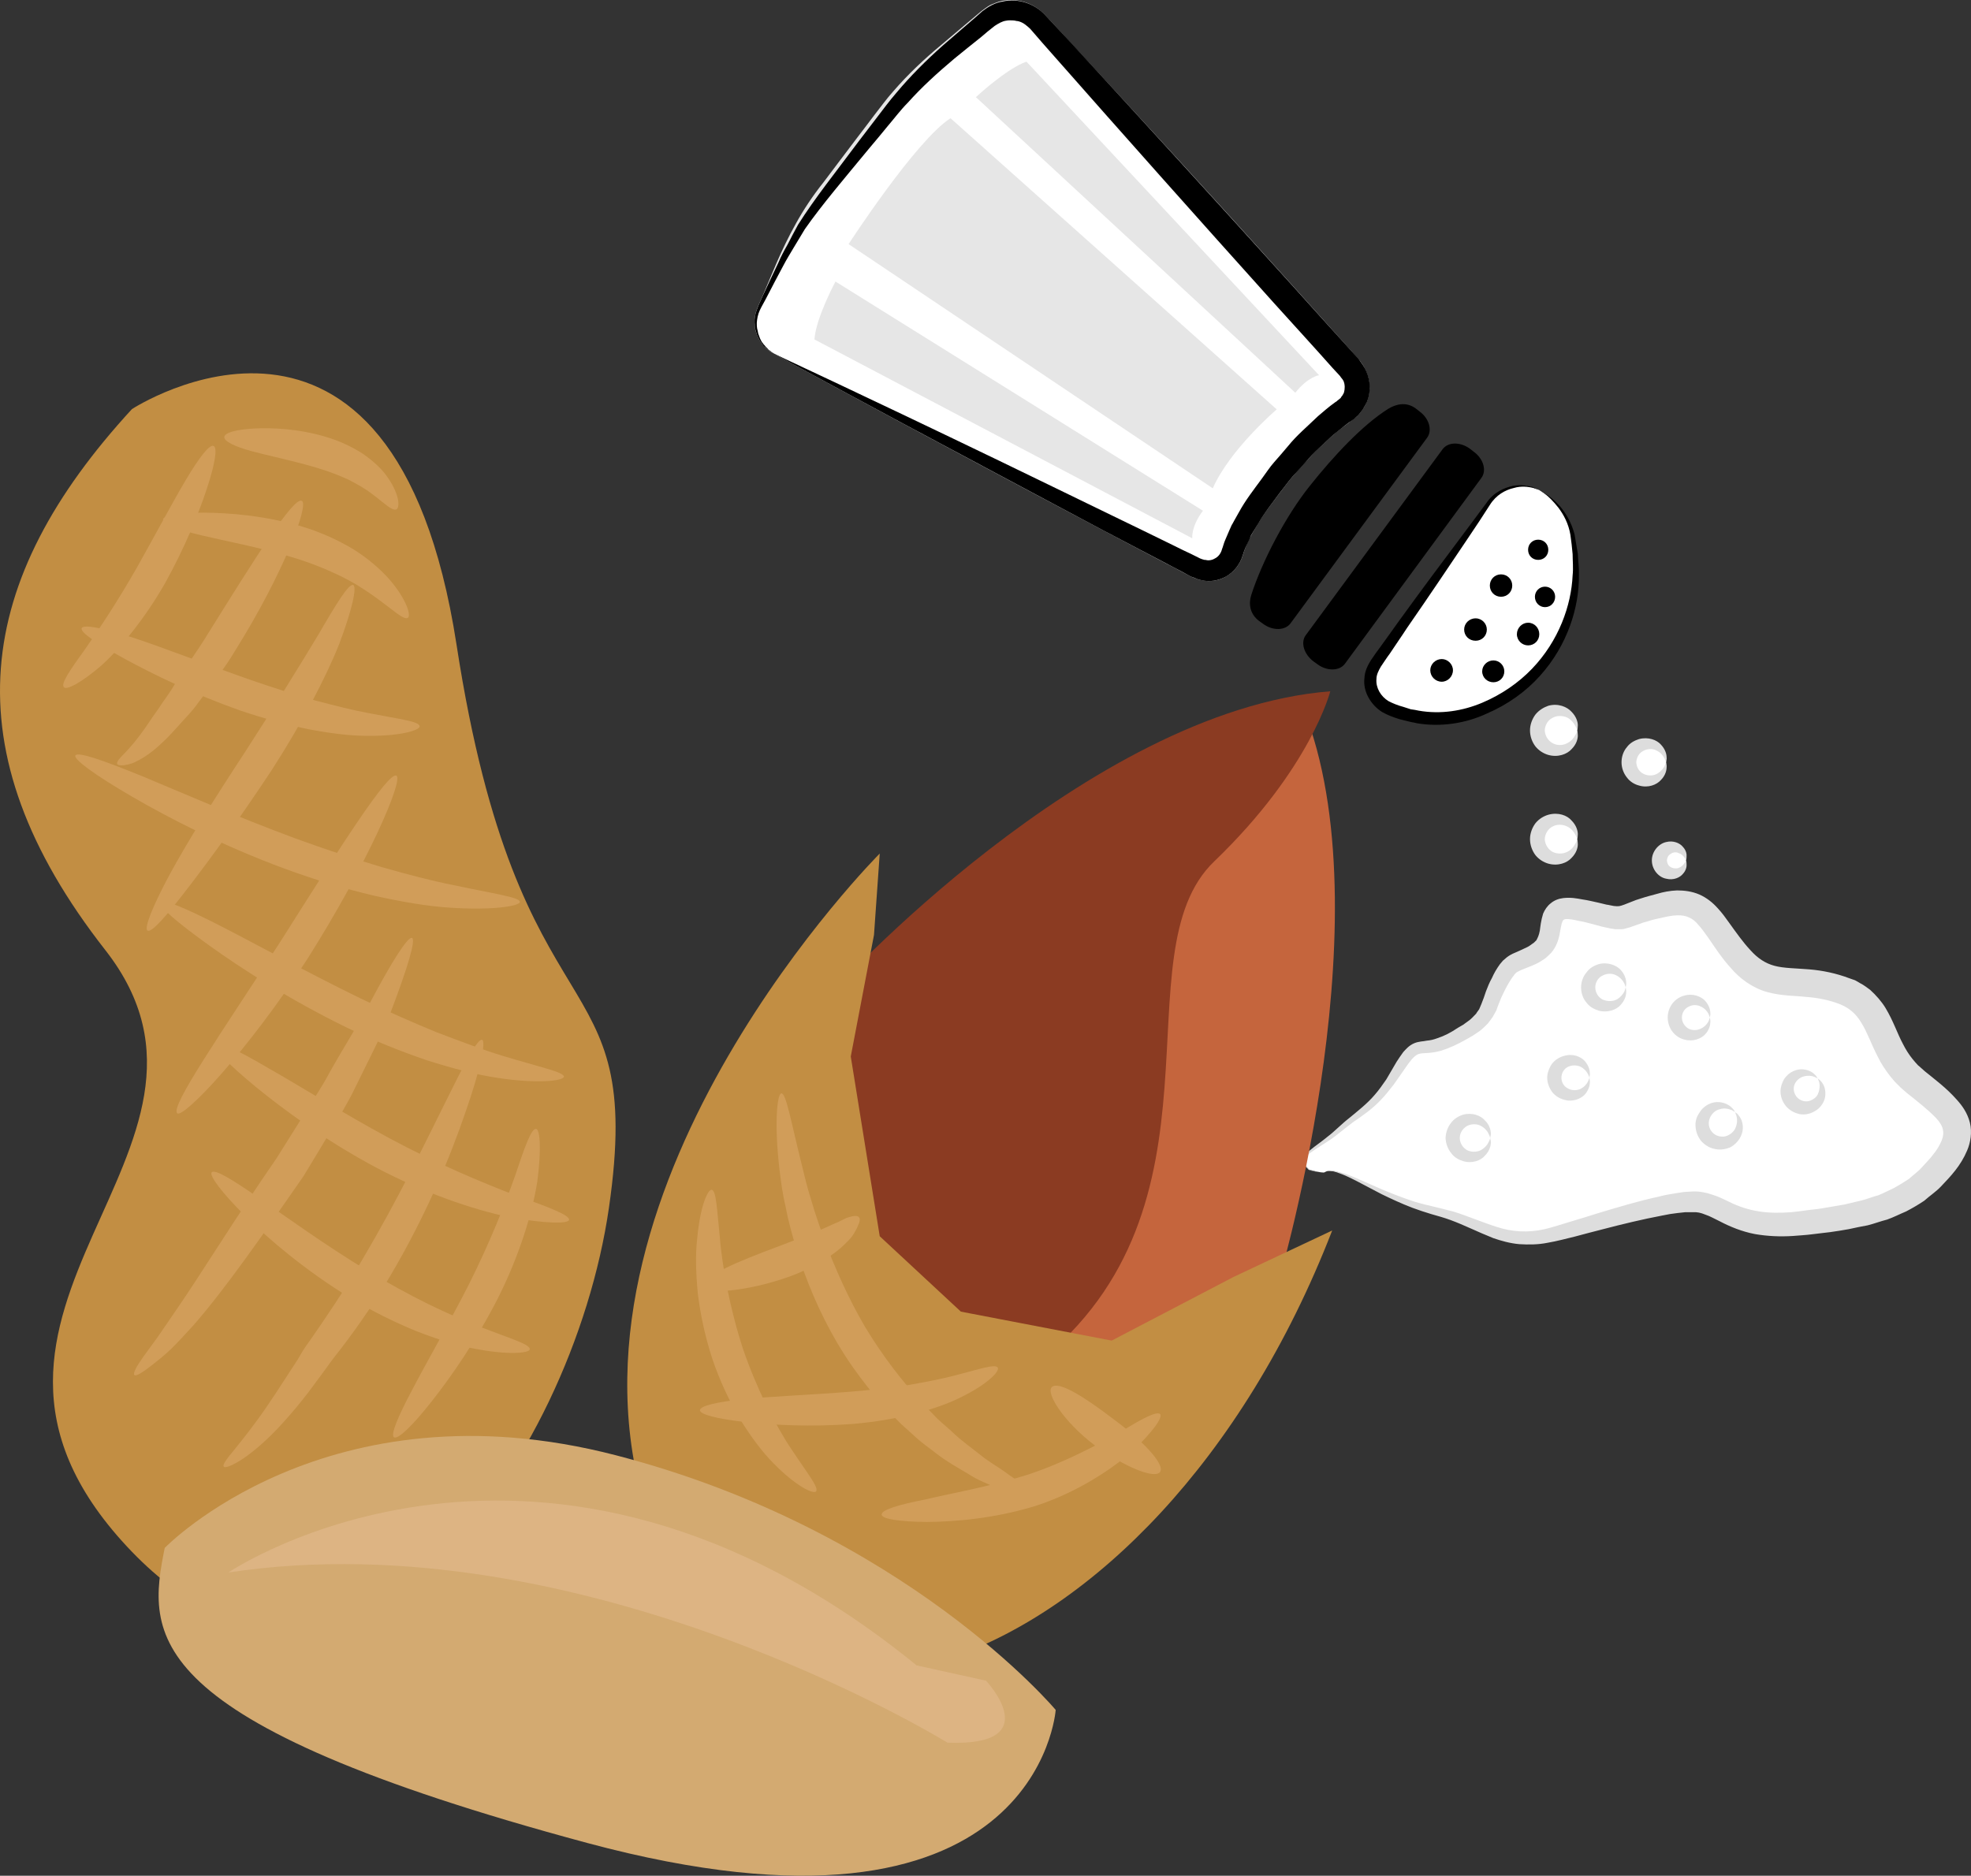 <?xml version="1.0" encoding="UTF-8" standalone="no"?>
<svg
   xmlns:dc="http://purl.org/dc/elements/1.1/"
   xmlns:cc="http://creativecommons.org/ns#"
   xmlns:rdf="http://www.w3.org/1999/02/22-rdf-syntax-ns#"
   xmlns:svg="http://www.w3.org/2000/svg"
   xmlns="http://www.w3.org/2000/svg"
   id="svg141"
   viewBox="0 0 7213.953 6866.652"
   style="clip-rule:evenodd;fill-rule:evenodd;image-rendering:optimizeQuality;shape-rendering:geometricPrecision;text-rendering:geometricPrecision"
   version="1.1"
   height="68.667mm"
   width="72.14mm"
   xml:space="preserve"><rect x="0" y="0" width="7213.953" height="6866.652" fill="#333333" stroke="none"/>
 <defs
   id="defs4">
  <style
   id="style2"
   type="text/css">
   <![CDATA[
    .fil2 {fill:black;fill-rule:nonzero}
    .fil6 {fill:#8B3B22;fill-rule:nonzero}
    .fil5 {fill:#C28E43;fill-rule:nonzero}
    .fil4 {fill:#C5653D;fill-rule:nonzero}
    .fil9 {fill:#D19D59;fill-rule:nonzero}
    .fil7 {fill:#D3AA71;fill-rule:nonzero}
    .fil8 {fill:#DDB483;fill-rule:nonzero}
    .fil1 {fill:#DDDDDD;fill-rule:nonzero}
    .fil3 {fill:#E6E6E6;fill-rule:nonzero}
    .fil0 {fill:white;fill-rule:nonzero}
   ]]>
  </style>
 </defs>
 <g
   transform="translate(-8065.134,-10673.35)"
   id="Vrstva_x0020_1">
  <g
   id="_430723016">
   <path
   style="fill:#ffffff;fill-rule:nonzero"
   id="path7"
   d="m 12913,14965 c 47,-34 208,94 400,141 193,46 250,138 452,82 203,-55 406,-120 506,-115 102,5 141,106 388,79 247,-28 394,-64 514,-211 119,-147 32,-203 -103,-313 -137,-110 -99,-275 -265,-331 -165,-55 -256,10 -367,-110 -111,-119 -120,-239 -285,-202 -165,37 -119,65 -229,37 -111,-28 -156,-37 -174,9 -19,46 0,101 -74,138 -73,37 -82,18 -129,110 -46,92 -18,119 -156,193 -138,73 -128,-17 -211,120 -83,137 -133,146 -216,220 -83,73 -163,89 -108,143 0,0 50,14 57,10 z"
   class="fil0" />
   <path
   style="fill:#dddddd;fill-rule:nonzero"
   id="path9"
   d="m 12913,14965 c -1,-1 -1,0 -8,0 -7,0 -21,-1 -44,-7 -1,-1 -4,-1 -5,-2 -2,-1 -4,-3 -5,-5 -5,-4 -9,-9 -12,-16 -4,-7 -4,-17 0,-27 5,-9 12,-17 21,-24 19,-16 42,-31 66,-51 24,-18 48,-44 79,-68 30,-25 64,-51 92,-84 15,-17 28,-36 42,-56 12,-20 25,-43 38,-65 8,-12 15,-23 24,-35 10,-11 21,-24 39,-32 18,-8 35,-7 47,-10 13,-1 26,-4 39,-9 25,-8 50,-21 75,-38 l 19,-11 18,-13 c 12,-8 21,-19 30,-28 3,-6 8,-11 11,-16 l 8,-19 c 6,-15 12,-31 17,-47 6,-16 13,-33 22,-49 7,-16 16,-32 29,-50 l 11,-13 14,-12 c 9,-7 20,-13 28,-16 19,-8 33,-15 48,-22 8,-4 12,-8 18,-12 6,-3 9,-8 14,-12 5,-9 10,-19 13,-36 2,-15 4,-36 12,-62 6,-14 15,-28 28,-38 13,-11 29,-17 46,-19 28,-3 48,1 70,5 21,3 40,8 59,12 l 29,7 c 9,1 19,4 27,5 18,2 21,1 38,-5 l 28,-11 c 10,-4 20,-8 31,-11 21,-7 41,-12 63,-18 20,-6 45,-11 71,-12 26,0 54,3 82,15 27,12 49,30 66,49 18,19 31,38 44,56 26,36 49,69 77,99 26,29 54,48 88,57 33,9 78,9 127,13 48,4 98,14 148,33 l 20,7 c 6,3 12,7 19,11 12,6 24,15 36,24 22,20 42,43 56,66 29,48 43,93 64,132 10,20 22,39 35,55 6,7 13,16 20,23 9,7 14,13 25,22 38,31 79,61 117,104 19,21 39,48 48,84 9,36 2,74 -10,102 -24,57 -60,94 -96,132 -18,19 -41,34 -61,52 -21,14 -43,27 -66,39 -24,10 -47,22 -70,30 -24,6 -47,15 -71,21 -23,4 -46,9 -69,14 -23,4 -46,8 -69,11 -23,3 -45,5 -67,8 -23,3 -46,4 -69,6 -46,3 -93,1 -139,-7 -47,-9 -91,-27 -129,-47 -19,-9 -36,-19 -52,-24 -17,-7 -29,-10 -47,-9 h -27 l -28,3 c -18,2 -37,5 -55,9 -74,14 -148,32 -217,50 -36,9 -69,18 -103,27 -33,8 -66,17 -101,23 -35,7 -69,7 -103,5 -34,-3 -66,-12 -95,-22 -58,-23 -107,-48 -156,-66 -24,-9 -47,-15 -71,-22 -24,-7 -47,-15 -69,-23 -42,-16 -80,-34 -113,-50 -66,-34 -116,-63 -153,-76 -18,-7 -32,-10 -42,-9 -10,1 -14,5 -14,5 0,0 4,-5 14,-6 10,-2 25,0 44,6 38,10 90,36 158,65 34,14 72,29 115,43 21,6 43,12 66,17 24,6 50,12 76,19 51,16 104,39 158,56 55,18 114,22 175,8 30,-7 62,-18 96,-28 33,-10 67,-20 101,-31 70,-21 142,-43 220,-60 19,-5 39,-9 60,-12 l 32,-5 33,-2 c 22,-1 50,4 72,12 23,7 42,17 61,26 36,18 71,29 109,35 37,6 77,6 118,3 21,-2 42,-5 64,-8 21,-2 44,-5 65,-9 22,-4 43,-7 65,-11 21,-5 42,-10 63,-15 22,-5 41,-14 62,-19 20,-8 38,-18 58,-27 18,-10 36,-21 54,-33 15,-14 33,-26 47,-42 14,-16 30,-31 43,-49 14,-17 23,-34 30,-50 6,-16 7,-29 4,-40 -2,-12 -11,-27 -25,-42 -28,-29 -67,-60 -106,-91 -9,-8 -22,-18 -31,-28 -11,-10 -21,-22 -30,-33 -18,-23 -34,-47 -46,-72 -24,-46 -39,-91 -60,-124 -20,-34 -45,-55 -80,-69 -36,-14 -78,-23 -121,-26 -42,-5 -90,-3 -144,-18 -54,-15 -101,-50 -133,-88 -32,-35 -58,-75 -82,-110 -13,-18 -24,-34 -36,-47 -11,-14 -23,-23 -35,-28 -24,-12 -57,-9 -95,0 -19,4 -38,8 -56,14 -10,3 -19,5 -28,9 l -29,10 -8,3 -11,3 c -6,2 -14,4 -21,4 -8,0 -16,0 -22,0 l -19,-3 c -12,-2 -21,-5 -32,-7 l -29,-8 c -19,-5 -38,-10 -56,-13 -17,-4 -35,-7 -45,-6 -5,0 -10,3 -12,8 -5,11 -7,29 -11,49 -4,21 -13,46 -30,66 -9,8 -17,18 -27,24 -9,6 -20,13 -29,17 -17,8 -36,15 -51,21 -15,7 -22,9 -30,21 -8,10 -17,24 -25,39 -8,14 -14,28 -21,42 -6,15 -13,31 -18,47 l -14,25 -17,23 c -14,14 -27,27 -41,35 -8,5 -14,10 -22,14 l -21,12 c -27,15 -56,29 -88,39 -15,4 -31,7 -47,8 -15,1 -28,1 -35,4 -17,6 -33,29 -47,49 -15,22 -30,43 -44,63 -16,20 -31,40 -47,56 -33,35 -69,59 -101,81 -31,23 -57,46 -83,64 -27,18 -51,32 -69,45 -20,13 -30,30 -24,44 4,7 7,12 10,16 2,1 4,4 4,5 2,1 4,1 5,2 23,6 37,8 44,8 7,0 7,-1 8,0 z"
   class="fil1" />
   <path
   style="fill:#ffffff;fill-rule:nonzero"
   id="path11"
   d="m 13838,13347 c 0,41 -33,73 -74,73 -39,0 -72,-32 -72,-73 0,-39 33,-72 72,-72 41,0 74,33 74,72 z"
   class="fil0" />
   <path
   style="fill:#dddddd;fill-rule:nonzero"
   id="path13"
   d="m 13838,13347 c 0,0 -1,-1 -2,-4 -1,-3 -2,-7 -5,-12 -5,-10 -15,-23 -30,-31 -16,-7 -37,-8 -53,1 -17,8 -28,26 -29,46 1,20 12,38 29,47 16,9 37,9 53,0 15,-7 25,-20 30,-30 3,-4 4,-9 5,-12 1,-3 2,-5 2,-5 0,0 0,2 1,5 0,3 1,8 1,14 0,13 -5,32 -23,50 -16,18 -49,31 -85,21 -17,-5 -34,-15 -47,-31 -12,-16 -20,-36 -20,-59 0,-21 8,-42 20,-58 13,-16 30,-26 47,-32 36,-10 69,4 85,22 18,18 23,38 23,49 0,7 -1,12 -1,15 -1,3 -1,4 -1,4 z"
   class="fil1" />
   <path
   style="fill:#ffffff;fill-rule:nonzero"
   id="path15"
   d="m 14163,13464 c 0,38 -30,68 -68,68 -37,0 -68,-30 -68,-68 0,-38 31,-68 68,-68 38,0 68,30 68,68 z"
   class="fil0" />
   <path
   style="fill:#dddddd;fill-rule:nonzero"
   id="path17"
   d="m 14163,13464 c 0,0 -1,-1 -1,-5 -2,-2 -3,-6 -5,-10 -5,-10 -15,-22 -29,-28 -14,-8 -33,-7 -48,1 -16,8 -25,24 -26,42 1,18 10,34 26,42 15,8 34,8 48,1 14,-7 24,-19 29,-28 2,-4 3,-8 5,-11 0,-3 1,-4 1,-4 0,0 0,1 1,5 0,2 2,7 1,13 0,11 -4,30 -21,47 -15,17 -46,30 -80,20 -16,-4 -33,-14 -44,-29 -13,-16 -20,-36 -20,-56 0,-21 7,-41 20,-56 11,-15 28,-24 44,-29 34,-9 65,3 80,20 17,18 21,36 21,47 1,6 -1,11 -1,13 -1,4 -1,5 -1,5 z"
   class="fil1" />
   <path
   style="fill:#ffffff;fill-rule:nonzero"
   id="path19"
   d="m 14015,14288 c 0,38 -30,69 -68,69 -38,0 -69,-31 -69,-69 0,-38 31,-69 69,-69 38,0 68,31 68,69 z"
   class="fil0" />
   <path
   style="fill:#dddddd;fill-rule:nonzero"
   id="path21"
   d="m 14015,14288 c 0,0 0,-1 -1,-4 -1,-3 -2,-7 -4,-11 -5,-10 -15,-22 -29,-29 -15,-8 -34,-8 -51,1 -15,7 -26,24 -26,43 0,19 11,36 26,44 17,8 36,8 51,1 14,-7 24,-20 29,-29 2,-5 3,-9 4,-12 1,-2 1,-4 1,-4 0,0 1,2 1,4 0,4 2,8 1,14 0,12 -5,30 -21,47 -15,17 -47,29 -80,20 -16,-5 -33,-14 -44,-29 -13,-15 -20,-35 -20,-56 0,-20 7,-40 20,-55 11,-16 28,-25 44,-30 33,-9 65,4 80,20 16,17 21,36 21,47 1,6 -1,11 -1,14 0,3 -1,4 -1,4 z"
   class="fil1" />
   <path
   style="fill:#ffffff;fill-rule:nonzero"
   id="path23"
   d="m 14323,14398 c 0,36 -29,65 -64,65 -36,0 -64,-29 -64,-65 0,-35 28,-63 64,-63 35,0 64,28 64,63 z"
   class="fil0" />
   <path
   style="fill:#dddddd;fill-rule:nonzero"
   id="path25"
   d="m 14323,14398 c 0,0 0,-1 -1,-3 -1,-3 -2,-7 -4,-11 -5,-9 -14,-20 -28,-26 -14,-7 -31,-7 -45,1 -15,7 -24,23 -24,39 0,17 9,32 24,41 14,7 31,7 45,0 14,-6 23,-17 28,-26 2,-4 3,-8 4,-11 1,-2 1,-4 1,-4 0,0 0,2 1,4 0,4 2,8 1,14 0,10 -4,28 -19,44 -15,16 -45,28 -76,19 -16,-4 -31,-13 -43,-28 -11,-14 -18,-33 -18,-53 0,-19 7,-38 18,-52 12,-15 27,-24 43,-28 31,-9 61,3 76,19 15,17 19,34 19,45 1,5 -1,10 -1,12 -1,3 -1,4 -1,4 z"
   class="fil1" />
   <path
   style="fill:#ffffff;fill-rule:nonzero"
   id="path27"
   d="m 13838,13745 c 0,41 -33,74 -74,74 -39,0 -72,-33 -72,-74 0,-39 33,-73 72,-73 41,0 74,34 74,73 z"
   class="fil0" />
   <path
   style="fill:#dddddd;fill-rule:nonzero"
   id="path29"
   d="m 13838,13745 c 0,0 -1,-2 -2,-4 -1,-3 -2,-7 -5,-12 -5,-10 -15,-23 -30,-30 -16,-8 -37,-9 -53,0 -17,8 -28,27 -29,46 1,20 12,38 29,47 16,8 37,8 53,0 15,-7 25,-20 30,-30 3,-4 4,-9 5,-12 1,-3 2,-5 2,-5 0,0 0,2 1,5 0,3 1,8 1,14 0,13 -5,32 -23,50 -16,18 -49,31 -85,21 -17,-5 -34,-15 -47,-31 -12,-16 -20,-37 -20,-59 0,-21 8,-42 20,-58 13,-16 30,-26 47,-31 36,-10 69,2 85,21 18,18 23,38 23,50 0,6 -1,11 -1,14 -1,2 -1,4 -1,4 z"
   class="fil1" />
   <path
   style="fill:#ffffff;fill-rule:nonzero"
   id="path31"
   d="m 14236,13823 c 0,27 -22,48 -49,48 -26,0 -49,-21 -49,-48 0,-27 23,-48 49,-48 27,0 49,21 49,48 z"
   class="fil0" />
   <path
   style="fill:#dddddd;fill-rule:nonzero"
   id="path33"
   d="m 14236,13823 c 0,1 -7,-21 -28,-27 -9,-5 -22,-2 -29,4 -9,5 -12,14 -13,23 1,9 4,19 13,24 7,5 20,7 29,4 21,-7 28,-29 28,-28 0,0 2,4 2,13 1,8 -1,23 -13,36 -11,14 -35,25 -62,18 -27,-5 -52,-33 -52,-67 0,-33 25,-61 52,-67 27,-7 51,4 62,18 12,13 14,27 13,36 0,9 -2,13 -2,13 z"
   class="fil1" />
   <path
   style="fill:#ffffff;fill-rule:nonzero"
   id="path35"
   d="m 13520,14839 c 0,38 -31,69 -69,69 -38,0 -69,-31 -69,-69 0,-38 31,-69 69,-69 38,0 69,31 69,69 z"
   class="fil0" />
   <path
   style="fill:#dddddd;fill-rule:nonzero"
   id="path37"
   d="m 13520,14839 c 0,0 -1,-1 -2,-4 -1,-3 -2,-7 -5,-12 -4,-9 -14,-21 -28,-28 -14,-8 -34,-8 -50,0 -16,9 -27,26 -27,44 0,19 11,36 27,45 16,8 36,7 50,0 14,-8 24,-19 28,-29 3,-4 4,-9 5,-11 1,-3 2,-5 2,-5 0,0 0,2 0,5 1,2 2,7 2,13 -1,12 -5,30 -22,47 -15,18 -47,30 -80,20 -16,-5 -33,-14 -44,-30 -12,-15 -19,-34 -20,-55 1,-21 8,-40 20,-55 11,-15 28,-25 44,-30 33,-9 65,3 80,21 17,16 21,35 22,47 0,5 -1,10 -2,13 0,2 0,4 0,4 z"
   class="fil1" />
   <path
   style="fill:#ffffff;fill-rule:nonzero"
   id="path39"
   d="m 13883,14619 c 0,35 -29,64 -65,64 -35,0 -64,-29 -64,-64 0,-36 29,-64 64,-64 36,0 65,28 65,64 z"
   class="fil0" />
   <path
   style="fill:#dddddd;fill-rule:nonzero"
   id="path41"
   d="m 13883,14619 c 0,0 -1,-1 -2,-5 -1,-2 -2,-5 -4,-9 -5,-10 -14,-20 -28,-27 -14,-6 -31,-6 -45,1 -15,7 -24,23 -24,40 0,16 9,32 24,39 14,8 31,8 45,2 14,-7 23,-17 28,-27 2,-4 3,-8 4,-10 1,-3 2,-4 2,-4 0,0 0,1 0,4 0,3 2,7 1,13 0,11 -4,28 -19,45 -15,15 -44,28 -76,18 -15,-4 -31,-13 -43,-28 -10,-14 -18,-33 -18,-52 0,-19 8,-38 18,-52 12,-15 28,-24 43,-28 32,-10 61,2 76,18 15,17 19,34 19,45 1,6 -1,10 -1,12 0,4 0,5 0,5 z"
   class="fil1" />
   <path
   style="fill:#ffffff;fill-rule:nonzero"
   id="path43"
   d="m 14415,14743 c 26,29 23,73 -6,98 -28,25 -72,23 -97,-6 -25,-28 -22,-72 6,-98 28,-24 72,-22 97,6 z"
   class="fil0" />
   <path
   style="fill:#dddddd;fill-rule:nonzero"
   id="path45"
   d="m 14415,14743 c 0,0 -1,0 -4,-1 -3,-2 -6,-5 -11,-6 -10,-4 -25,-7 -40,-2 -16,3 -31,17 -37,33 -7,17 -4,37 9,51 12,14 32,19 49,15 17,-5 32,-18 37,-33 6,-15 6,-30 3,-40 -1,-6 -4,-9 -4,-12 -1,-3 -2,-5 -2,-5 0,0 2,2 3,4 3,1 7,4 10,9 8,9 17,25 16,49 -1,23 -16,53 -47,69 -15,6 -34,10 -53,6 -19,-3 -37,-13 -51,-28 -13,-15 -21,-35 -22,-54 -2,-19 4,-37 14,-51 18,-30 49,-41 72,-39 24,2 40,13 47,21 5,4 7,8 9,11 1,2 2,3 2,3 z"
   class="fil1" />
   <path
   style="fill:#ffffff;fill-rule:nonzero"
   id="path47"
   d="m 14719,14622 c 23,26 20,68 -6,91 -26,24 -67,21 -91,-6 -23,-26 -20,-67 6,-90 26,-24 67,-22 91,5 z"
   class="fil0" />
   <path
   style="fill:#dddddd;fill-rule:nonzero"
   id="path49"
   d="m 14719,14622 c 0,0 -2,-1 -4,-2 -3,-1 -6,-4 -11,-5 -8,-4 -23,-5 -37,-1 -15,4 -28,15 -34,30 -6,16 -2,33 9,46 11,12 28,18 44,14 15,-4 30,-15 34,-29 6,-14 6,-28 4,-38 -1,-5 -3,-9 -4,-11 -1,-2 -1,-4 -1,-4 0,0 1,1 3,2 2,3 6,4 9,9 8,9 16,24 15,47 0,21 -14,50 -44,64 -15,8 -32,11 -50,8 -18,-4 -36,-13 -49,-28 -13,-15 -20,-33 -21,-51 -1,-18 5,-35 13,-49 18,-28 48,-38 69,-36 23,2 37,12 45,21 4,3 6,7 7,10 2,2 3,3 3,3 z"
   class="fil1" />
   <path
   style="fill:#ffffff;fill-rule:nonzero"
   id="path51"
   d="m 13698,12467 c -60,-31 -142,-11 -181,45 l -415,588 c -40,56 -23,128 37,161 0,0 133,75 299,27 241,-70 447,-314 383,-655 -22,-115 -123,-166 -123,-166 z"
   class="fil0" />
   <path
   style="fill:#000000;fill-rule:nonzero"
   id="path53"
   d="m 13698,12467 c 0,0 9,3 22,13 14,8 33,23 55,47 20,24 41,57 53,102 4,22 8,46 12,71 1,26 5,53 4,81 1,113 -40,253 -143,367 -51,57 -118,105 -195,138 -75,35 -167,50 -255,35 -11,-3 -22,-4 -32,-7 l -32,-8 c -22,-7 -42,-14 -63,-26 -42,-26 -71,-76 -65,-124 1,-25 12,-47 24,-66 11,-17 23,-33 34,-48 23,-32 45,-62 66,-92 87,-120 166,-226 233,-315 33,-45 64,-85 90,-121 26,-39 67,-56 97,-62 32,-6 57,1 72,4 16,7 23,11 23,11 0,0 -8,-3 -23,-8 -16,-3 -40,-8 -70,1 -30,7 -64,25 -87,62 -24,38 -52,80 -83,126 -62,92 -136,203 -220,324 -20,31 -42,62 -63,94 -12,16 -22,32 -33,48 -8,14 -16,29 -16,45 -3,32 16,64 44,81 15,8 35,16 54,21 l 28,9 c 10,1 19,3 29,5 80,14 161,1 232,-29 71,-30 133,-73 182,-124 99,-103 144,-233 149,-342 3,-27 0,-54 0,-78 -2,-25 -5,-48 -8,-70 -7,-43 -26,-76 -44,-100 -19,-24 -37,-42 -50,-51 -13,-10 -21,-14 -21,-14 z"
   class="fil2" />
   <path
   style="fill:#000000;fill-rule:nonzero"
   id="path55"
   d="m 13459,12327 c 36,26 48,69 28,96 l -500,681 c -20,26 -65,27 -100,1 l -14,-10 c -36,-27 -48,-70 -29,-96 l 501,-681 c 20,-27 64,-28 100,-2 z"
   class="fil2" />
   <path
   style="fill:#000000;fill-rule:nonzero"
   id="path57"
   d="m 13260,12179 c 36,26 48,69 29,96 l -501,681 c -20,26 -65,27 -100,1 l -14,-10 c -36,-27 -39,-65 -29,-96 39,-121 125,-288 215,-400 86,-108 191,-221 286,-281 28,-17 65,-27 100,-2 z"
   class="fil2" />
   <path
   style="fill:#000000;fill-rule:nonzero"
   id="path59"
   d="m 13732,12686 c 0,21 -16,37 -37,37 -21,0 -37,-16 -37,-37 0,-21 16,-37 37,-37 21,0 37,16 37,37 z"
   class="fil2" />
   <path
   style="fill:#000000;fill-rule:nonzero"
   id="path61"
   d="m 13757,12858 c 0,21 -16,38 -37,38 -21,0 -37,-17 -37,-38 0,-20 16,-37 37,-37 21,0 37,17 37,37 z"
   class="fil2" />
   <path
   style="fill:#000000;fill-rule:nonzero"
   id="path63"
   d="m 13699,12995 c 0,23 -18,41 -41,41 -22,0 -41,-18 -41,-41 0,-23 19,-42 41,-42 23,0 41,19 41,42 z"
   class="fil2" />
   <path
   style="fill:#000000;fill-rule:nonzero"
   id="path65"
   d="m 13600,12817 c 0,23 -18,41 -41,41 -23,0 -41,-18 -41,-41 0,-23 18,-41 41,-41 23,0 41,18 41,41 z"
   class="fil2" />
   <path
   style="fill:#000000;fill-rule:nonzero"
   id="path67"
   d="m 13571,13131 c 0,23 -18,40 -40,40 -22,0 -41,-17 -41,-40 0,-22 19,-40 41,-40 22,0 40,18 40,40 z"
   class="fil2" />
   <path
   style="fill:#000000;fill-rule:nonzero"
   id="path69"
   d="m 13383,13127 c 0,23 -19,42 -41,42 -23,0 -42,-19 -42,-42 0,-22 19,-41 42,-41 22,0 41,19 41,41 z"
   class="fil2" />
   <path
   style="fill:#000000;fill-rule:nonzero"
   id="path71"
   d="m 13507,12978 c 0,23 -18,41 -41,41 -24,0 -42,-18 -42,-41 0,-22 18,-41 42,-41 23,0 41,19 41,41 z"
   class="fil2" />
   <path
   style="fill:#ffffff;fill-rule:nonzero"
   id="path73"
   d="m 10899,11968 c -60,-31 -86,-106 -55,-167 l 87,-191 c 31,-61 84,-159 127,-212 l 273,-344 c 42,-54 124,-130 176,-174 l 175,-142 c 52,-43 133,-37 180,14 l 1141,1267 c 47,50 37,123 -20,160 0,0 -104,68 -229,222 -153,188 -175,285 -175,285 -16,66 -78,95 -139,64 z"
   class="fil0" />
   <path
   style="fill:#e6e6e6;fill-rule:nonzero"
   id="path75"
   d="m 10899,11969 c 0,0 315,146 822,391 127,61 265,128 414,200 75,36 152,74 230,113 20,10 41,19 60,29 l 30,14 c 5,2 8,3 12,5 3,1 7,3 10,3 14,3 28,-1 38,-8 10,-7 20,-18 23,-33 15,-49 38,-95 63,-137 24,-44 55,-82 84,-123 14,-20 29,-41 45,-60 17,-19 34,-39 50,-58 17,-19 33,-38 53,-56 19,-18 37,-36 57,-53 l 31,-26 c 10,-8 20,-17 33,-26 l 4,-3 c 2,-1 2,-1 2,-2 l 5,-4 c 4,-2 6,-5 9,-8 5,-5 7,-12 10,-18 5,-13 4,-28 -3,-41 -1,-4 -2,-8 -6,-10 -2,-4 -3,-6 -8,-11 l -26,-29 c -70,-78 -141,-156 -213,-235 -288,-319 -559,-624 -805,-903 -31,-36 -61,-70 -90,-104 -22,-23 -56,-35 -89,-28 -7,0 -15,4 -22,7 -4,1 -7,4 -10,6 -3,2 -6,3 -11,6 -17,14 -33,28 -50,41 -34,26 -67,52 -99,77 -64,52 -124,104 -175,157 -25,27 -49,56 -72,85 -24,28 -46,56 -69,83 -45,54 -88,106 -127,155 -42,48 -76,94 -105,142 -60,93 -98,182 -133,252 -17,36 -36,66 -36,96 0,6 0,14 1,20 2,7 3,13 4,19 4,12 8,23 14,32 4,4 5,8 9,11 2,3 5,7 8,9 3,3 6,6 7,8 4,2 6,4 8,5 9,6 13,10 13,10 0,0 -4,-4 -14,-9 -2,-1 -4,-3 -8,-5 -2,-2 -4,-5 -8,-7 -2,-3 -6,-6 -9,-9 -3,-3 -6,-8 -9,-12 -7,-7 -11,-19 -16,-30 -2,-7 -5,-14 -6,-20 -2,-8 -1,-15 -2,-23 -1,-15 2,-32 9,-50 6,-16 14,-33 22,-51 31,-72 65,-163 120,-261 27,-49 61,-101 101,-151 38,-50 78,-104 120,-159 22,-28 43,-57 66,-87 23,-29 44,-59 71,-89 52,-60 111,-116 175,-169 32,-27 64,-54 96,-81 17,-14 33,-28 50,-42 10,-7 22,-17 34,-23 13,-5 25,-11 39,-14 56,-12 116,6 157,48 32,34 63,68 94,102 253,273 529,574 816,893 72,80 143,159 212,236 l 26,30 c 5,4 11,13 16,20 5,7 9,15 13,24 15,33 19,73 6,109 -7,17 -16,33 -28,47 -6,8 -12,14 -20,19 l -10,8 -8,6 c -9,6 -18,14 -28,21 l -28,22 c -18,17 -36,34 -54,50 -18,16 -34,35 -50,52 -16,18 -32,35 -48,54 -16,17 -29,38 -44,56 -28,38 -58,74 -81,114 -24,39 -45,76 -57,118 -9,29 -29,58 -57,75 -28,18 -64,24 -94,16 -7,0 -14,-3 -21,-6 -7,-3 -14,-5 -20,-8 l -30,-16 c -19,-10 -39,-21 -59,-31 -78,-41 -154,-81 -226,-119 -146,-78 -283,-150 -406,-216 -497,-265 -802,-432 -802,-432 z"
   class="fil3" />
   <path
   style="fill:#000000;fill-rule:nonzero"
   id="path77"
   d="m 10899,11969 c 0,0 315,146 821,390 127,61 265,129 414,201 74,36 151,73 230,112 20,10 40,20 60,29 l 30,15 c 5,3 8,3 12,5 3,0 7,3 11,2 14,4 27,0 38,-7 10,-6 19,-17 23,-33 2,-3 7,-24 12,-34 l 15,-35 8,-18 c 3,-5 6,-10 9,-16 l 18,-32 c 24,-44 54,-82 84,-123 15,-20 28,-41 45,-60 17,-19 33,-38 50,-58 32,-40 72,-73 110,-110 20,-17 39,-34 63,-51 3,-2 7,-4 8,-6 l 4,-3 c 3,-3 7,-5 9,-8 1,-4 5,-6 6,-9 2,-4 4,-6 5,-9 4,-14 4,-29 -1,-42 -3,-7 -9,-12 -14,-20 l -26,-28 c -69,-78 -141,-156 -213,-236 -286,-318 -558,-624 -803,-902 -32,-36 -61,-69 -91,-104 -12,-11 -24,-22 -40,-27 -4,-1 -7,-2 -11,-2 -4,-1 -8,-2 -13,-2 -7,0 -15,-1 -24,1 -15,2 -28,10 -42,19 -17,13 -34,27 -50,41 -34,27 -66,53 -98,79 -63,53 -120,105 -170,161 -26,26 -49,57 -73,85 -23,28 -46,56 -69,83 -89,108 -172,205 -235,295 -14,23 -28,46 -41,68 -13,22 -26,43 -37,64 -23,43 -43,81 -61,116 -9,18 -19,34 -26,49 -7,15 -10,31 -11,46 0,7 0,14 1,20 2,7 3,13 4,19 4,12 8,23 14,32 4,4 5,8 9,11 3,3 5,7 8,9 3,3 6,6 7,8 4,2 6,4 8,5 9,6 13,10 13,10 0,0 -4,-4 -13,-9 -3,-1 -5,-3 -9,-5 -2,-2 -4,-5 -8,-7 -2,-3 -6,-6 -9,-8 -3,-4 -6,-9 -9,-13 -7,-7 -11,-19 -16,-30 -2,-7 -4,-14 -6,-20 -2,-8 -1,-15 -2,-22 -1,-16 2,-33 9,-50 6,-17 14,-33 22,-51 17,-36 35,-76 56,-119 9,-22 21,-44 34,-67 12,-23 24,-47 38,-72 61,-97 140,-195 224,-308 22,-28 43,-57 65,-85 23,-30 45,-60 71,-90 50,-60 109,-119 171,-174 31,-27 63,-54 95,-82 17,-14 32,-28 49,-43 21,-16 46,-31 74,-35 55,-13 117,7 156,50 31,33 62,67 94,101 251,273 527,575 814,893 72,80 142,158 213,236 l 26,29 c 10,14 21,28 28,45 15,34 17,75 3,110 -4,8 -8,16 -13,24 -4,8 -11,15 -16,22 -5,7 -13,12 -19,18 l -11,8 -8,5 c -18,13 -37,30 -56,44 -35,34 -72,64 -103,102 -16,18 -32,36 -48,53 -16,18 -29,38 -44,56 -28,38 -58,75 -80,114 l -18,29 -9,15 -6,15 -14,29 c -5,11 -5,13 -11,31 -9,29 -30,58 -59,75 -28,16 -63,22 -92,14 -9,-1 -15,-4 -22,-7 -6,-3 -15,-5 -20,-8 l -29,-16 c -20,-10 -40,-21 -59,-31 -78,-41 -153,-80 -227,-119 -145,-77 -281,-150 -405,-216 -496,-264 -801,-431 -801,-431 z"
   class="fil2" />
   <path
   style="fill:#e6e6e6;fill-rule:nonzero"
   id="path79"
   d="m 12738,12172 c 0,0 -172,147 -234,289 l -1333,-894 c 0,0 245,-378 373,-461 z"
   class="fil3" />
   <path
   style="fill:#e6e6e6;fill-rule:nonzero"
   id="path81"
   d="m 12893,12047 c 0,0 -40,5 -87,64 l -1169,-1082 c 0,0 111,-104 185,-130 z"
   class="fil3" />
   <path
   style="fill:#e6e6e6;fill-rule:nonzero"
   id="path83"
   d="m 12429,12644 c 0,0 -6,-41 39,-101 l -1345,-839 c 0,0 -72,134 -77,212 z"
   class="fil3" />
  </g>
 </g>
 <g
   transform="translate(-8065.134,-10673.35)"
   id="Vrstva_x0020_1_0">
  <path
   style="fill:#c5653d;fill-rule:nonzero"
   id="path88"
   d="m 12736,15397 c 0,0 396,-1316 113,-2094 l -892,906 -325,1556 764,-99 z"
   class="fil4" />
  <path
   style="fill:#c28e43;fill-rule:nonzero"
   id="path90"
   d="m 8548,12171 c 0,0 958,-627 1188,862 229,1488 693,1126 558,2061 -135,935 -962,2104 -1765,1240 -803,-864 497,-1446 -78,-2182 -576,-736 -477,-1357 97,-1981 z"
   class="fil5" />
  <path
   style="fill:#8b3b22;fill-rule:nonzero"
   id="path92"
   d="m 11108,14308 c 0,0 934,-1033 1826,-1104 0,0 -71,283 -425,623 -353,339 85,1259 -651,1839 l -877,-297 z"
   class="fil6" />
  <path
   style="fill:#c28e43;fill-rule:nonzero"
   id="path94"
   d="m 11285,13798 c 0,0 -1188,1189 -870,2356 319,1168 1868,722 2526,-976 l -361,170 -446,233 -552,-106 -297,-276 -106,-658 85,-445 z"
   class="fil5" />
  <path
   style="fill:#d3aa71;fill-rule:nonzero"
   id="path96"
   d="m 8668,16340 c 0,0 593,-614 1652,-339 1059,275 1609,932 1609,932 0,0 -63,931 -1715,487 -1652,-445 -1609,-763 -1546,-1080 z"
   class="fil7" />
  <path
   style="fill:#ddb483;fill-rule:nonzero"
   id="path98"
   d="m 8901,16430 c 0,0 1146,-778 2519,340 l 254,56 c 0,0 227,241 -141,227 0,0 -1330,-821 -2632,-623 z"
   class="fil8" />
  <path
   style="fill:#d19d59;fill-rule:nonzero"
   id="path100"
   d="m 8299,13189 c -12,-13 22,-62 76,-137 53,-75 123,-181 193,-304 69,-123 130,-238 178,-319 49,-82 86,-130 101,-123 15,6 5,66 -25,157 -30,91 -80,214 -152,344 -73,128 -160,235 -232,301 -75,65 -130,93 -139,81 z"
   class="fil9" />
  <path
   style="fill:#d19d59;fill-rule:nonzero"
   id="path102"
   d="m 8494,13470 c -3,-8 9,-21 29,-41 20,-21 46,-51 75,-93 15,-22 31,-46 49,-71 17,-27 39,-54 56,-84 19,-29 39,-59 60,-91 21,-31 43,-63 64,-98 171,-274 313,-502 343,-485 27,14 -67,265 -244,548 -21,36 -45,69 -68,101 -24,32 -47,63 -69,92 -21,30 -45,53 -66,77 -21,23 -41,46 -62,65 -41,40 -82,66 -113,78 -32,10 -51,9 -54,2 z"
   class="fil9" />
  <path
   style="fill:#d19d59;fill-rule:nonzero"
   id="path104"
   d="m 8605,14080 c -13,-8 17,-86 81,-205 64,-118 162,-275 273,-444 110,-170 205,-324 273,-437 66,-114 110,-185 126,-179 14,6 -3,88 -51,215 -50,126 -138,293 -249,465 -113,171 -221,320 -302,425 -81,106 -136,169 -151,160 z"
   class="fil9" />
  <path
   style="fill:#d19d59;fill-rule:nonzero"
   id="path106"
   d="m 8714,14749 c -28,-23 160,-292 379,-631 216,-342 393,-621 423,-605 27,15 -105,321 -324,668 -223,346 -456,587 -478,568 z"
   class="fil9" />
  <path
   style="fill:#d19d59;fill-rule:nonzero"
   id="path108"
   d="m 8557,15707 c -6,-6 7,-31 35,-70 14,-20 32,-43 51,-70 19,-28 41,-60 65,-95 96,-139 221,-344 369,-558 35,-55 68,-109 101,-161 32,-52 66,-101 92,-151 55,-98 110,-184 150,-259 80,-151 138,-242 153,-236 15,6 -16,109 -78,272 -31,81 -80,173 -130,276 -25,53 -57,104 -89,158 -32,53 -65,109 -100,166 -151,218 -286,412 -402,545 -29,32 -56,61 -81,86 -25,24 -49,43 -68,58 -39,31 -63,45 -68,39 z"
   class="fil9" />
  <path
   style="fill:#d19d59;fill-rule:nonzero"
   id="path110"
   d="m 8884,16042 c -5,-7 11,-28 40,-63 29,-36 70,-87 116,-154 23,-34 48,-71 74,-112 13,-20 27,-41 41,-63 6,-11 13,-22 20,-34 6,-9 18,-27 25,-36 62,-89 128,-187 191,-295 128,-216 227,-421 301,-570 73,-148 121,-241 138,-235 14,6 -6,108 -62,267 -54,159 -143,375 -275,598 -66,111 -137,212 -207,300 -10,13 -13,18 -22,30 -8,11 -16,22 -24,33 -16,21 -31,42 -46,62 -30,39 -60,75 -89,107 -56,63 -110,109 -150,136 -41,27 -67,36 -71,29 z"
   class="fil9" />
  <path
   style="fill:#d19d59;fill-rule:nonzero"
   id="path112"
   d="m 9507,15935 c -13,-9 14,-75 68,-176 52,-100 130,-234 207,-385 76,-152 132,-293 169,-398 35,-105 59,-172 76,-170 15,2 20,74 5,191 -18,115 -65,271 -145,430 -81,158 -172,288 -243,378 -71,90 -123,139 -137,130 z"
   class="fil9" />
  <path
   style="fill:#d19d59;fill-rule:nonzero"
   id="path114"
   d="m 10004,15613 c -1,14 -80,22 -205,-3 -62,-11 -134,-34 -211,-64 -78,-32 -160,-72 -242,-122 -163,-100 -294,-211 -382,-298 -88,-87 -134,-150 -124,-161 11,-13 77,27 177,97 100,69 235,167 391,262 78,47 153,88 224,123 70,34 135,63 191,84 111,43 184,64 181,82 z"
   class="fil9" />
  <path
   style="fill:#d19d59;fill-rule:nonzero"
   id="path116"
   d="m 10148,15139 c -3,15 -87,14 -220,-10 -132,-28 -311,-88 -493,-185 -182,-98 -331,-208 -434,-292 -103,-85 -161,-145 -151,-158 9,-13 84,23 198,90 115,65 268,162 442,256 175,94 339,162 461,209 122,43 200,73 197,90 z"
   class="fil9" />
  <path
   style="fill:#d19d59;fill-rule:nonzero"
   id="path118"
   d="m 10129,14615 c -1,15 -95,27 -244,4 -75,-11 -162,-34 -257,-64 -94,-32 -195,-72 -298,-122 -204,-100 -377,-211 -497,-297 -120,-86 -190,-146 -181,-160 8,-14 93,22 224,89 131,67 307,165 506,262 99,48 195,90 283,126 89,34 169,64 238,85 138,42 227,60 226,77 z"
   class="fil9" />
  <path
   style="fill:#d19d59;fill-rule:nonzero"
   id="path120"
   d="m 9968,13975 c 0,15 -99,32 -258,21 -80,-5 -174,-21 -277,-44 -102,-24 -213,-57 -327,-99 -227,-84 -421,-184 -557,-263 -136,-79 -215,-137 -208,-151 8,-15 100,17 245,76 144,60 340,146 561,228 110,40 216,75 313,104 98,28 186,51 262,66 150,32 246,45 246,62 z"
   class="fil9" />
  <path
   style="fill:#d19d59;fill-rule:nonzero"
   id="path122"
   d="m 9601,13332 c 1,15 -73,37 -195,35 -61,0 -132,-9 -211,-24 -78,-16 -163,-39 -249,-68 -173,-61 -320,-133 -423,-189 -104,-57 -165,-98 -159,-113 6,-15 79,-1 192,36 112,37 262,96 428,154 84,29 163,54 236,75 73,19 139,36 195,46 112,22 185,30 186,48 z"
   class="fil9" />
  <path
   style="fill:#d19d59;fill-rule:nonzero"
   id="path124"
   d="m 9558,12935 c -15,10 -55,-30 -124,-79 -35,-25 -77,-52 -127,-76 -50,-24 -107,-47 -170,-66 -126,-38 -247,-60 -335,-81 -88,-21 -142,-42 -140,-58 2,-16 59,-25 150,-25 92,1 220,10 359,51 70,21 134,51 189,84 54,34 98,73 130,109 64,74 80,133 68,141 z"
   class="fil9" />
  <path
   style="fill:#d19d59;fill-rule:nonzero"
   id="path126"
   d="m 9516,12538 c -16,7 -44,-23 -90,-57 -23,-18 -53,-35 -86,-52 -35,-16 -74,-31 -118,-44 -88,-26 -173,-43 -236,-60 -62,-17 -101,-36 -100,-52 2,-16 43,-27 109,-31 66,-3 159,0 261,30 51,15 98,37 138,63 40,28 72,58 92,89 42,61 43,108 30,114 z"
   class="fil9" />
  <path
   style="fill:#d19d59;fill-rule:nonzero"
   id="path128"
   d="m 11052,16133 c -9,12 -75,-20 -155,-102 -41,-41 -82,-96 -122,-160 -39,-66 -75,-141 -103,-224 -27,-83 -44,-165 -53,-240 -7,-75 -9,-143 -2,-200 10,-114 38,-180 53,-178 17,3 19,71 30,177 4,53 14,116 27,185 14,68 32,142 57,219 26,76 56,146 86,208 32,62 62,117 92,161 58,88 101,140 90,154 z"
   class="fil9" />
  <path
   style="fill:#d19d59;fill-rule:nonzero"
   id="path130"
   d="m 11873,16161 c -4,8 -30,4 -77,-9 -23,-7 -52,-16 -82,-31 -31,-15 -69,-28 -105,-52 -37,-22 -79,-45 -120,-77 -20,-16 -42,-31 -63,-49 -20,-18 -41,-37 -62,-56 -83,-81 -165,-180 -233,-295 -68,-115 -116,-233 -150,-342 -16,-55 -31,-107 -40,-157 -12,-50 -18,-97 -23,-139 -20,-171 -8,-278 7,-278 17,-2 35,102 75,263 10,40 20,84 35,130 13,47 31,95 48,146 39,101 86,210 149,317 64,106 136,199 209,278 18,19 37,38 54,56 19,18 38,33 56,50 34,33 71,58 103,84 32,26 65,44 91,63 26,20 51,34 71,47 39,26 60,44 57,51 z"
   class="fil9" />
  <path
   style="fill:#d19d59;fill-rule:nonzero"
   id="path132"
   d="m 12311,16062 c -18,26 -126,-15 -241,-99 -114,-87 -178,-191 -155,-212 25,-23 119,36 226,118 110,81 189,166 170,193 z"
   class="fil9" />
  <path
   style="fill:#d19d59;fill-rule:nonzero"
   id="path134"
   d="m 11208,15128 c 6,6 5,17 -3,33 -3,9 -9,18 -15,29 -7,11 -16,22 -27,32 -44,46 -117,90 -201,122 -85,31 -163,47 -221,53 -57,6 -95,2 -99,-14 -5,-15 24,-40 76,-66 52,-26 124,-54 202,-83 78,-30 146,-56 194,-79 13,-5 23,-10 33,-15 9,-5 18,-9 26,-11 16,-5 28,-6 35,-1 z"
   class="fil9" />
  <path
   style="fill:#d19d59;fill-rule:nonzero"
   id="path136"
   d="m 11717,15680 c 8,13 -38,61 -134,108 -47,24 -106,44 -173,62 -67,16 -142,29 -221,36 -157,12 -298,4 -399,-7 -101,-12 -162,-27 -163,-43 0,-16 63,-31 164,-41 101,-10 239,-15 388,-27 75,-6 145,-15 209,-24 63,-11 120,-22 167,-34 94,-24 153,-45 162,-30 z"
   class="fil9" />
  <path
   style="fill:#d19d59;fill-rule:nonzero"
   id="path138"
   d="m 12311,15850 c 11,12 -26,64 -101,136 -78,67 -201,150 -354,200 -153,47 -296,58 -398,59 -102,-1 -165,-11 -166,-27 -1,-17 60,-36 158,-55 97,-23 230,-46 370,-89 139,-45 255,-109 341,-155 82,-52 139,-81 150,-69 z"
   class="fil9" />
 </g>
</svg>